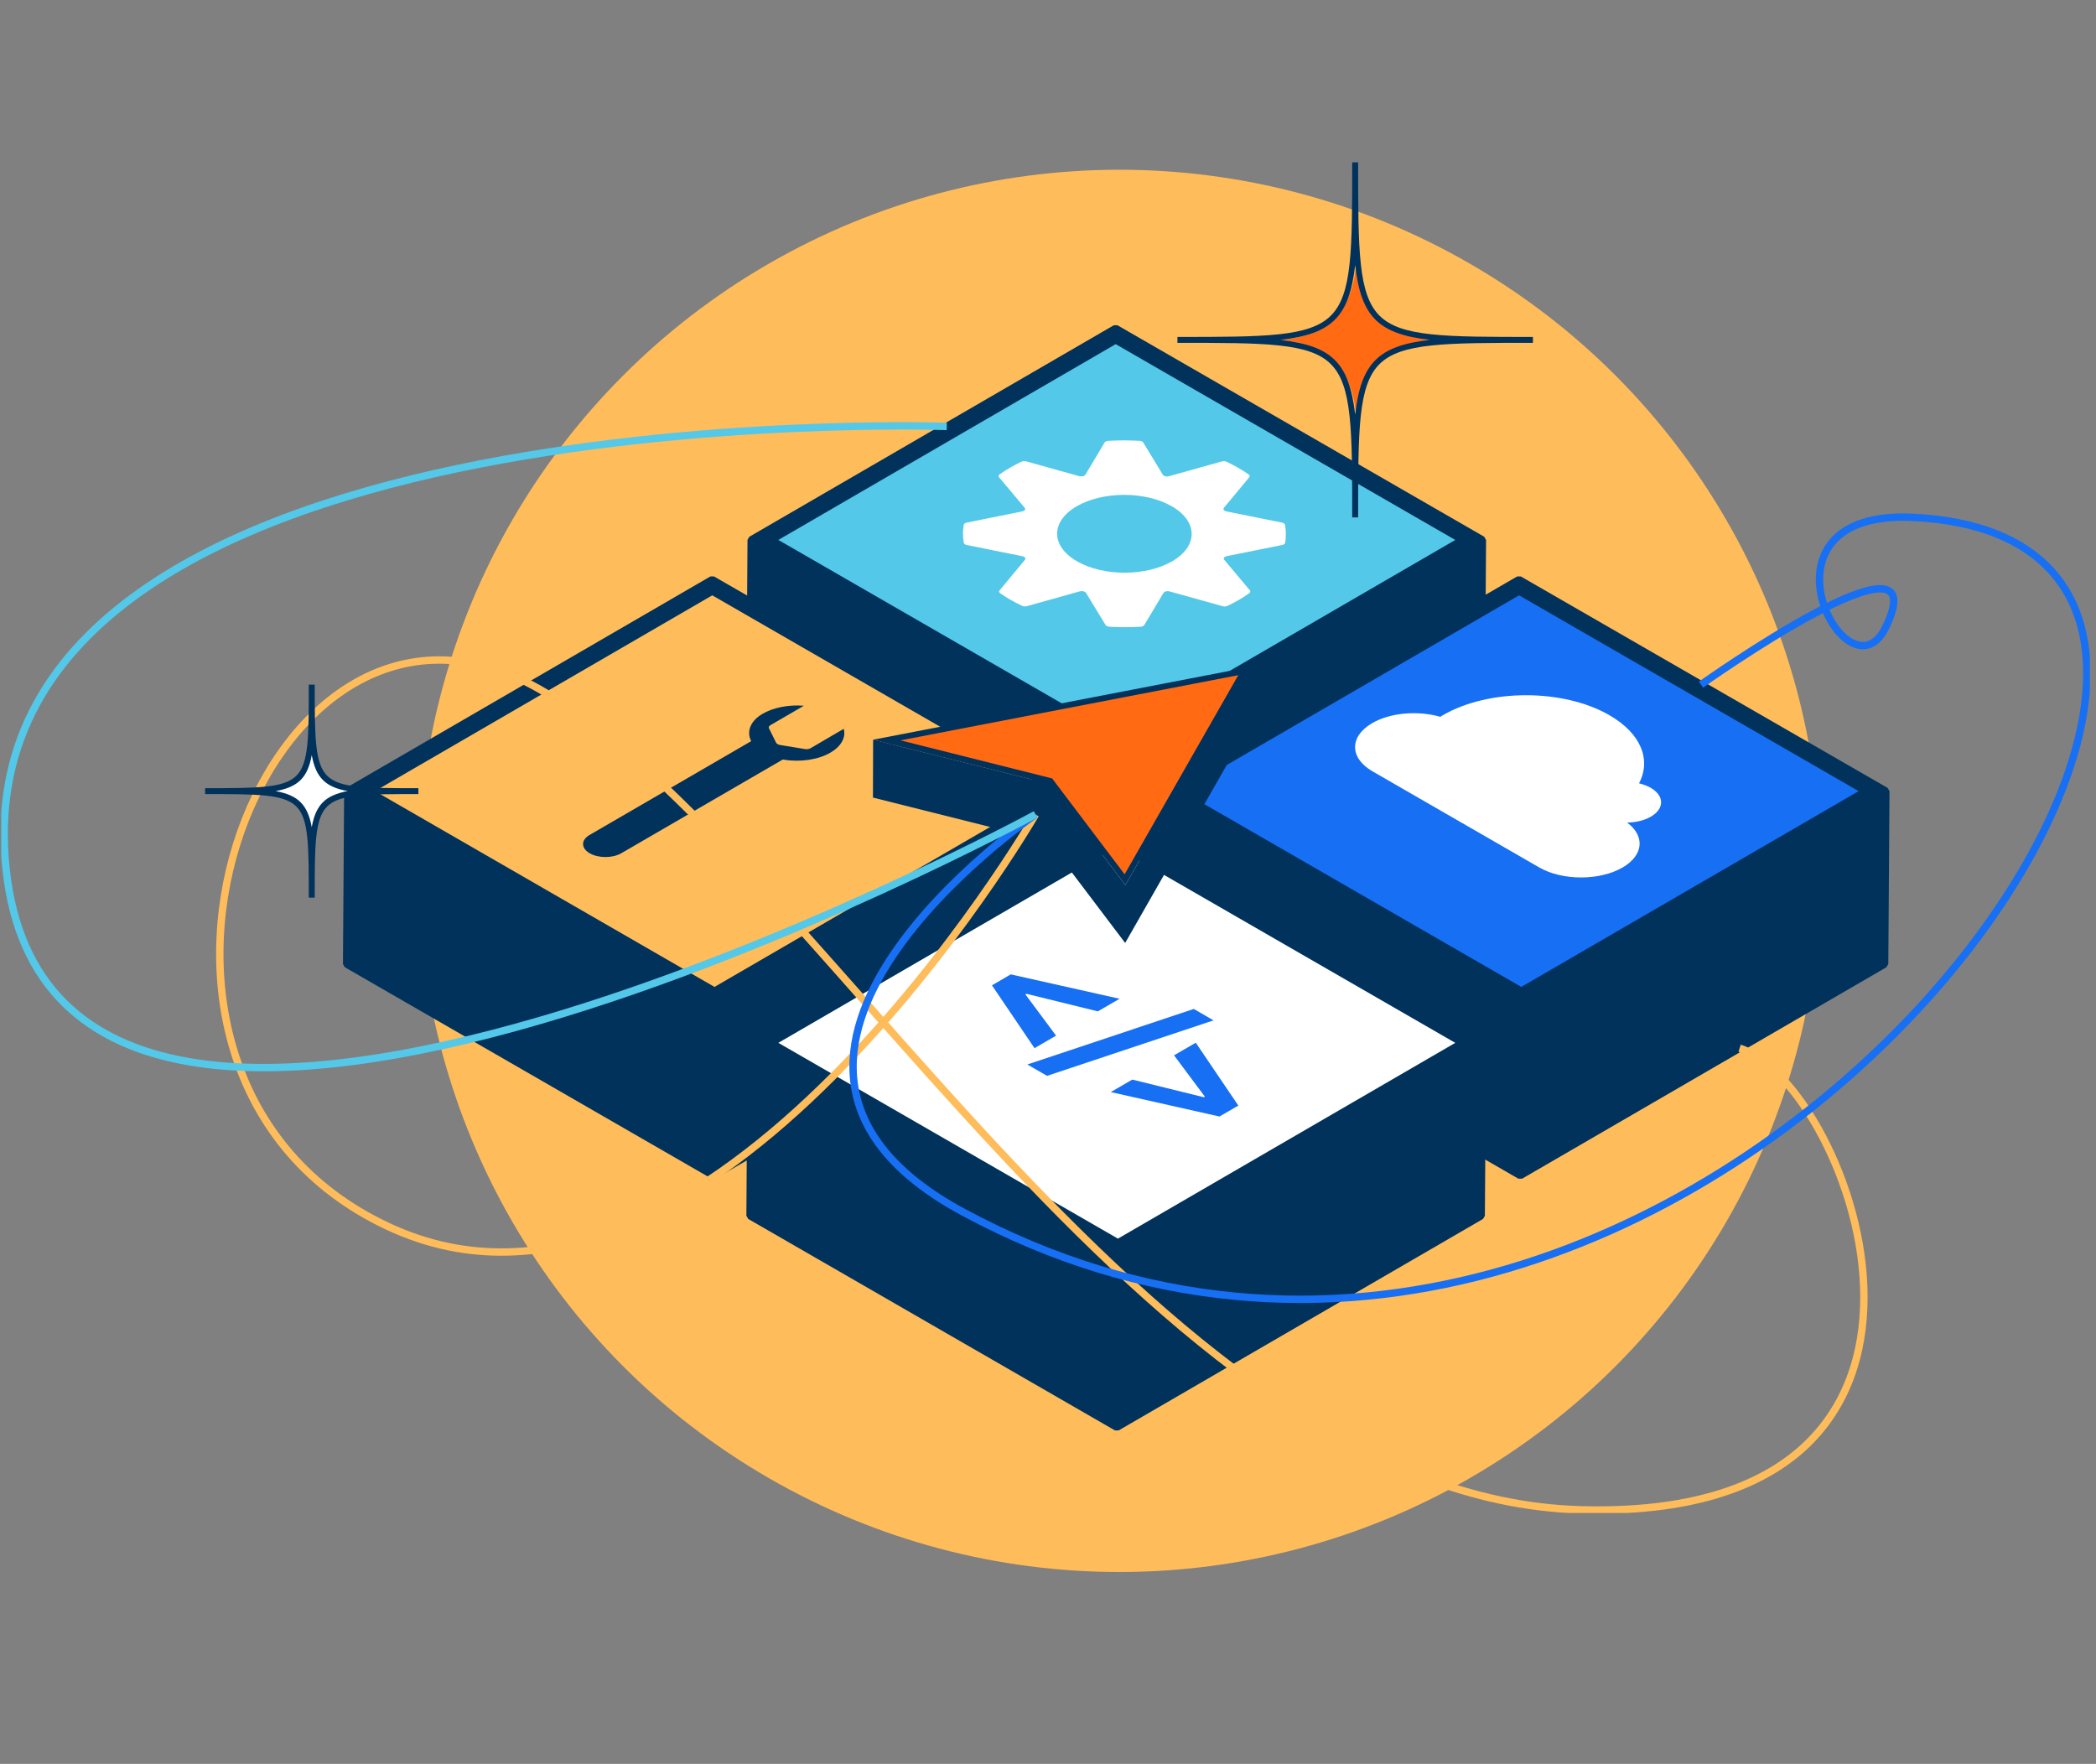 <svg xmlns="http://www.w3.org/2000/svg" width="284" height="239" viewBox="0 0 284 239" fill="none"><rect x="0" y="0" width="284" height="239" fill="#808080" stroke="none"/><circle cx="151.666" cy="118" r="95" fill="#FFBC5A"></circle><g clip-path="url(#clip0_709_1444)"><path d="M151.163 44.505L101.783 73.16L101.631 96.579L151.324 125.234L200.695 96.579L200.856 73.16L151.163 44.505Z" fill="#00325C" stroke="#00325C" stroke-linejoin="bevel"></path><path d="M198.183 73.16L151.476 100.267L104.465 73.16L151.171 46.053L198.183 73.16Z" fill="#54C8E8" stroke="#00325C"></path><path d="M96.501 78.54L47.129 107.194L46.969 130.621L96.67 159.276L146.041 130.621L146.202 107.194L96.501 78.54Z" fill="#00325C" stroke="#00325C" stroke-linejoin="bevel"></path><path d="M143.521 107.194L96.814 134.301L49.803 107.194L96.509 80.087L143.521 107.194Z" fill="#FFBC5A" stroke="#00325C"></path><path d="M205.817 78.54L156.446 107.194L156.285 130.621L205.986 159.276L255.358 130.621L255.518 107.194L205.817 78.54Z" fill="#00325C" stroke="#00325C" stroke-linejoin="bevel"></path><path d="M252.837 107.194L206.131 134.301L159.119 107.194L205.826 80.087L252.837 107.194Z" fill="#176FF4" stroke="#00325C"></path><path d="M151.163 112.646L101.783 141.301L101.631 164.728L151.324 193.383L200.695 164.728L200.856 141.301L151.163 112.646Z" fill="#00325C" stroke="#00325C" stroke-linejoin="bevel"></path><path d="M198.183 141.301L151.476 168.408L104.465 141.301L151.171 114.194L198.183 141.301Z" fill="white" stroke="#00325C"></path><path d="M164.425 138.254L141.874 145.775L139.201 144.235L161.752 136.707L164.425 138.254Z" fill="#176FF4"></path><path d="M162.024 141.285L167.788 149.799L165.235 151.283L150.504 147.971L153.426 146.28L163.108 148.669L163.252 148.589L159.078 142.992L162.024 141.285Z" fill="#176FF4"></path><path d="M151.7 135.328L148.754 137.035L139.072 134.654L138.936 134.734L143.094 140.323L140.172 142.022L134.408 133.508L136.953 132.024L151.7 135.328Z" fill="#176FF4"></path><path d="M169.281 80.368C168.84 80.68 168.374 80.985 167.877 81.274C167.379 81.562 166.857 81.835 166.319 82.091C166.135 82.18 165.878 82.196 165.669 82.139L158.484 80.135C158.155 80.047 157.761 80.135 157.649 80.335L155.048 84.689C154.968 84.817 154.767 84.913 154.526 84.921C153.129 85.002 151.724 85.002 150.32 84.921C150.175 84.913 150.047 84.873 149.95 84.817C149.886 84.777 149.83 84.729 149.798 84.681L147.149 80.328C147.116 80.279 147.068 80.231 147.004 80.199C146.827 80.095 146.546 80.063 146.306 80.127L139.145 82.131C138.928 82.188 138.679 82.18 138.494 82.091C137.957 81.835 137.435 81.562 136.929 81.274C136.423 80.985 135.958 80.68 135.508 80.376C135.364 80.271 135.331 80.119 135.436 79.999L138.88 75.846C138.992 75.709 138.936 75.541 138.759 75.445C138.695 75.413 138.623 75.381 138.535 75.365L131.004 73.849C130.916 73.833 130.836 73.801 130.772 73.761C130.675 73.705 130.611 73.633 130.587 73.545C130.45 72.735 130.442 71.917 130.579 71.115C130.603 70.979 130.764 70.859 130.988 70.811L138.502 69.295C138.848 69.231 139.008 69.007 138.848 68.814L135.364 64.661C135.259 64.541 135.283 64.389 135.436 64.284C135.869 63.972 136.343 63.667 136.841 63.378C137.338 63.09 137.86 62.817 138.398 62.561C138.575 62.472 138.832 62.456 139.048 62.513L146.233 64.517C146.562 64.605 146.956 64.517 147.068 64.317L149.669 59.963C149.742 59.835 149.95 59.739 150.183 59.73C151.58 59.65 152.985 59.65 154.39 59.73C154.534 59.739 154.663 59.779 154.767 59.835C154.831 59.875 154.879 59.915 154.912 59.971L157.561 64.325C157.593 64.381 157.641 64.421 157.705 64.461C157.882 64.565 158.155 64.597 158.396 64.525L165.557 62.521C165.773 62.464 166.03 62.48 166.207 62.569C166.745 62.825 167.266 63.098 167.772 63.386C168.278 63.675 168.744 63.98 169.193 64.284C169.346 64.389 169.37 64.533 169.273 64.661L165.829 68.814C165.717 68.959 165.773 69.111 165.95 69.215C166.014 69.255 166.094 69.279 166.183 69.295L173.713 70.811C173.801 70.827 173.881 70.859 173.946 70.899C174.042 70.955 174.106 71.035 174.122 71.115C174.259 71.925 174.267 72.743 174.13 73.545C174.114 73.681 173.946 73.801 173.729 73.841L166.215 75.357C165.87 75.421 165.717 75.653 165.87 75.838L169.354 79.991C169.458 80.111 169.426 80.263 169.281 80.368ZM145.928 76.054C149.501 78.115 155.273 78.115 158.821 76.054C162.369 73.994 162.345 70.658 158.773 68.598C155.201 66.537 149.436 66.537 145.888 68.598C142.34 70.658 142.356 73.994 145.928 76.054Z" fill="white"></path><path d="M108.92 95.625L104.392 98.255C104.191 98.367 104.119 98.543 104.199 98.696L105.163 100.636C105.203 100.708 105.267 100.78 105.364 100.828C105.46 100.876 105.572 100.925 105.701 100.941L109.064 101.494C109.337 101.542 109.626 101.494 109.827 101.382L114.323 98.752C114.644 99.93 113.969 101.133 112.524 101.975C110.903 102.921 108.519 103.29 106.287 102.945L106.062 102.913L84.178 115.613C82.998 116.294 81.079 116.294 79.899 115.613C78.719 114.931 78.703 113.817 79.883 113.135L101.775 100.427L101.727 100.299C101.149 99.04 101.727 97.677 103.26 96.755C104.721 95.874 106.841 95.457 108.928 95.625H108.92Z" fill="#00325C"></path><path d="M218.067 96.908C222.402 99.401 223.743 102.977 222.081 106.136C222.651 106.272 223.197 106.473 223.663 106.745C225.541 107.828 225.541 109.583 223.679 110.658C222.796 111.171 221.64 111.435 220.476 111.46C222.916 113.272 222.715 115.877 219.849 117.545C216.751 119.341 211.701 119.341 208.578 117.545L185.964 104.508C182.841 102.704 182.817 99.786 185.924 97.982C188.412 96.539 192.153 96.258 195.148 97.124C195.268 97.044 195.388 96.972 195.517 96.9C201.722 93.3 211.814 93.3 218.059 96.9L218.067 96.908Z" fill="white"></path><path d="M195.455 46.053C187.694 46.053 183.814 50.061 183.814 58.079C183.814 50.061 179.934 46.053 172.174 46.053C179.934 46.053 183.814 42.044 183.814 34.026C183.814 42.044 187.694 46.053 195.455 46.053Z" fill="#FF6A13"></path><path d="M184.022 70.105H183.219C183.219 58.207 183.219 52.234 180.329 49.34C177.439 46.445 171.459 46.453 159.537 46.453V45.652C171.451 45.652 177.431 45.652 180.329 42.765C183.227 39.879 183.219 33.906 183.219 22H184.022C184.022 33.898 184.022 39.871 186.912 42.765C189.802 45.66 195.783 45.652 207.705 45.652V46.453C195.791 46.453 189.81 46.453 186.912 49.34C184.014 52.226 184.022 58.199 184.022 70.105ZM173.482 46.053C180.474 46.846 182.826 49.195 183.621 56.179C184.416 49.195 186.768 46.838 193.76 46.053C186.768 45.259 184.416 42.91 183.621 35.926C182.826 42.91 180.474 45.267 173.482 46.053Z" fill="#00325C"></path><path d="M152.48 119.926L142.092 106.192L118.305 100.219L118.281 108.068L142.068 114.033L152.456 127.767L169.323 98.215L169.347 90.374L152.48 119.926Z" fill="#00325C"></path><path d="M142.323 105.831L120.158 100.275L168.567 90.935L152.43 119.196L142.323 105.831Z" fill="#FF6A13"></path><path d="M167.781 91.488L152.383 118.467L142.734 105.703L142.565 105.478L142.292 105.406L122.014 100.315L167.789 91.48M169.346 90.373L118.305 100.227L142.091 106.192L152.48 119.926L169.346 90.373Z" fill="#00325C"></path><path d="M140.309 110.361C140.309 110.361 96.115 186.64 52.524 166.155C8.932 145.67 35.047 73.12 71.992 92.771C108.936 112.422 155.482 202.859 214.045 204.567C272.609 206.275 250.95 146.913 235.713 142.022" stroke="#FFBC5A" stroke-miterlimit="10"></path><path d="M140.309 110.361C140.309 110.361 91.965 143.433 130.483 164.223C229.234 217.507 329.382 73.737 259.355 70.105C236.29 68.91 250.379 95.585 255.509 84.978C262.863 69.768 230.478 92.763 230.478 92.763" stroke="#176FF4" stroke-miterlimit="10"></path><path d="M49.345 106.986C44.528 106.986 42.12 109.391 42.12 114.202C42.12 109.391 39.711 106.986 34.895 106.986C39.711 106.986 42.12 104.581 42.12 99.77C42.12 104.581 44.528 106.986 49.345 106.986Z" fill="white"></path><path d="M42.643 121.626H41.84C41.84 114.53 41.84 110.97 40.154 109.279C38.468 107.587 34.896 107.595 27.791 107.595V106.793C34.896 106.793 38.46 106.793 40.154 105.11C41.848 103.426 41.84 99.858 41.84 92.763H42.643C42.643 99.858 42.643 103.418 44.328 105.11C46.014 106.801 49.587 106.793 56.691 106.793V107.595C49.587 107.595 46.022 107.595 44.328 109.279C42.635 110.962 42.643 114.53 42.643 121.626ZM37.344 107.194C40.395 107.739 41.687 109.03 42.241 112.085C42.787 109.038 44.08 107.747 47.138 107.194C44.088 106.649 42.795 105.358 42.241 102.304C41.695 105.35 40.403 106.641 37.344 107.194Z" fill="#00325C"></path><path d="M128.284 57.782C128.284 57.782 -6.015 53.02 0.817 117.697C7.648 182.375 140.31 110.361 140.31 110.361" stroke="#54C8E8" stroke-miterlimit="10"></path></g><defs><clipPath id="clip0_709_1444"><rect width="283" height="183" fill="white" transform="translate(0.166 22)"></rect></clipPath></defs></svg>